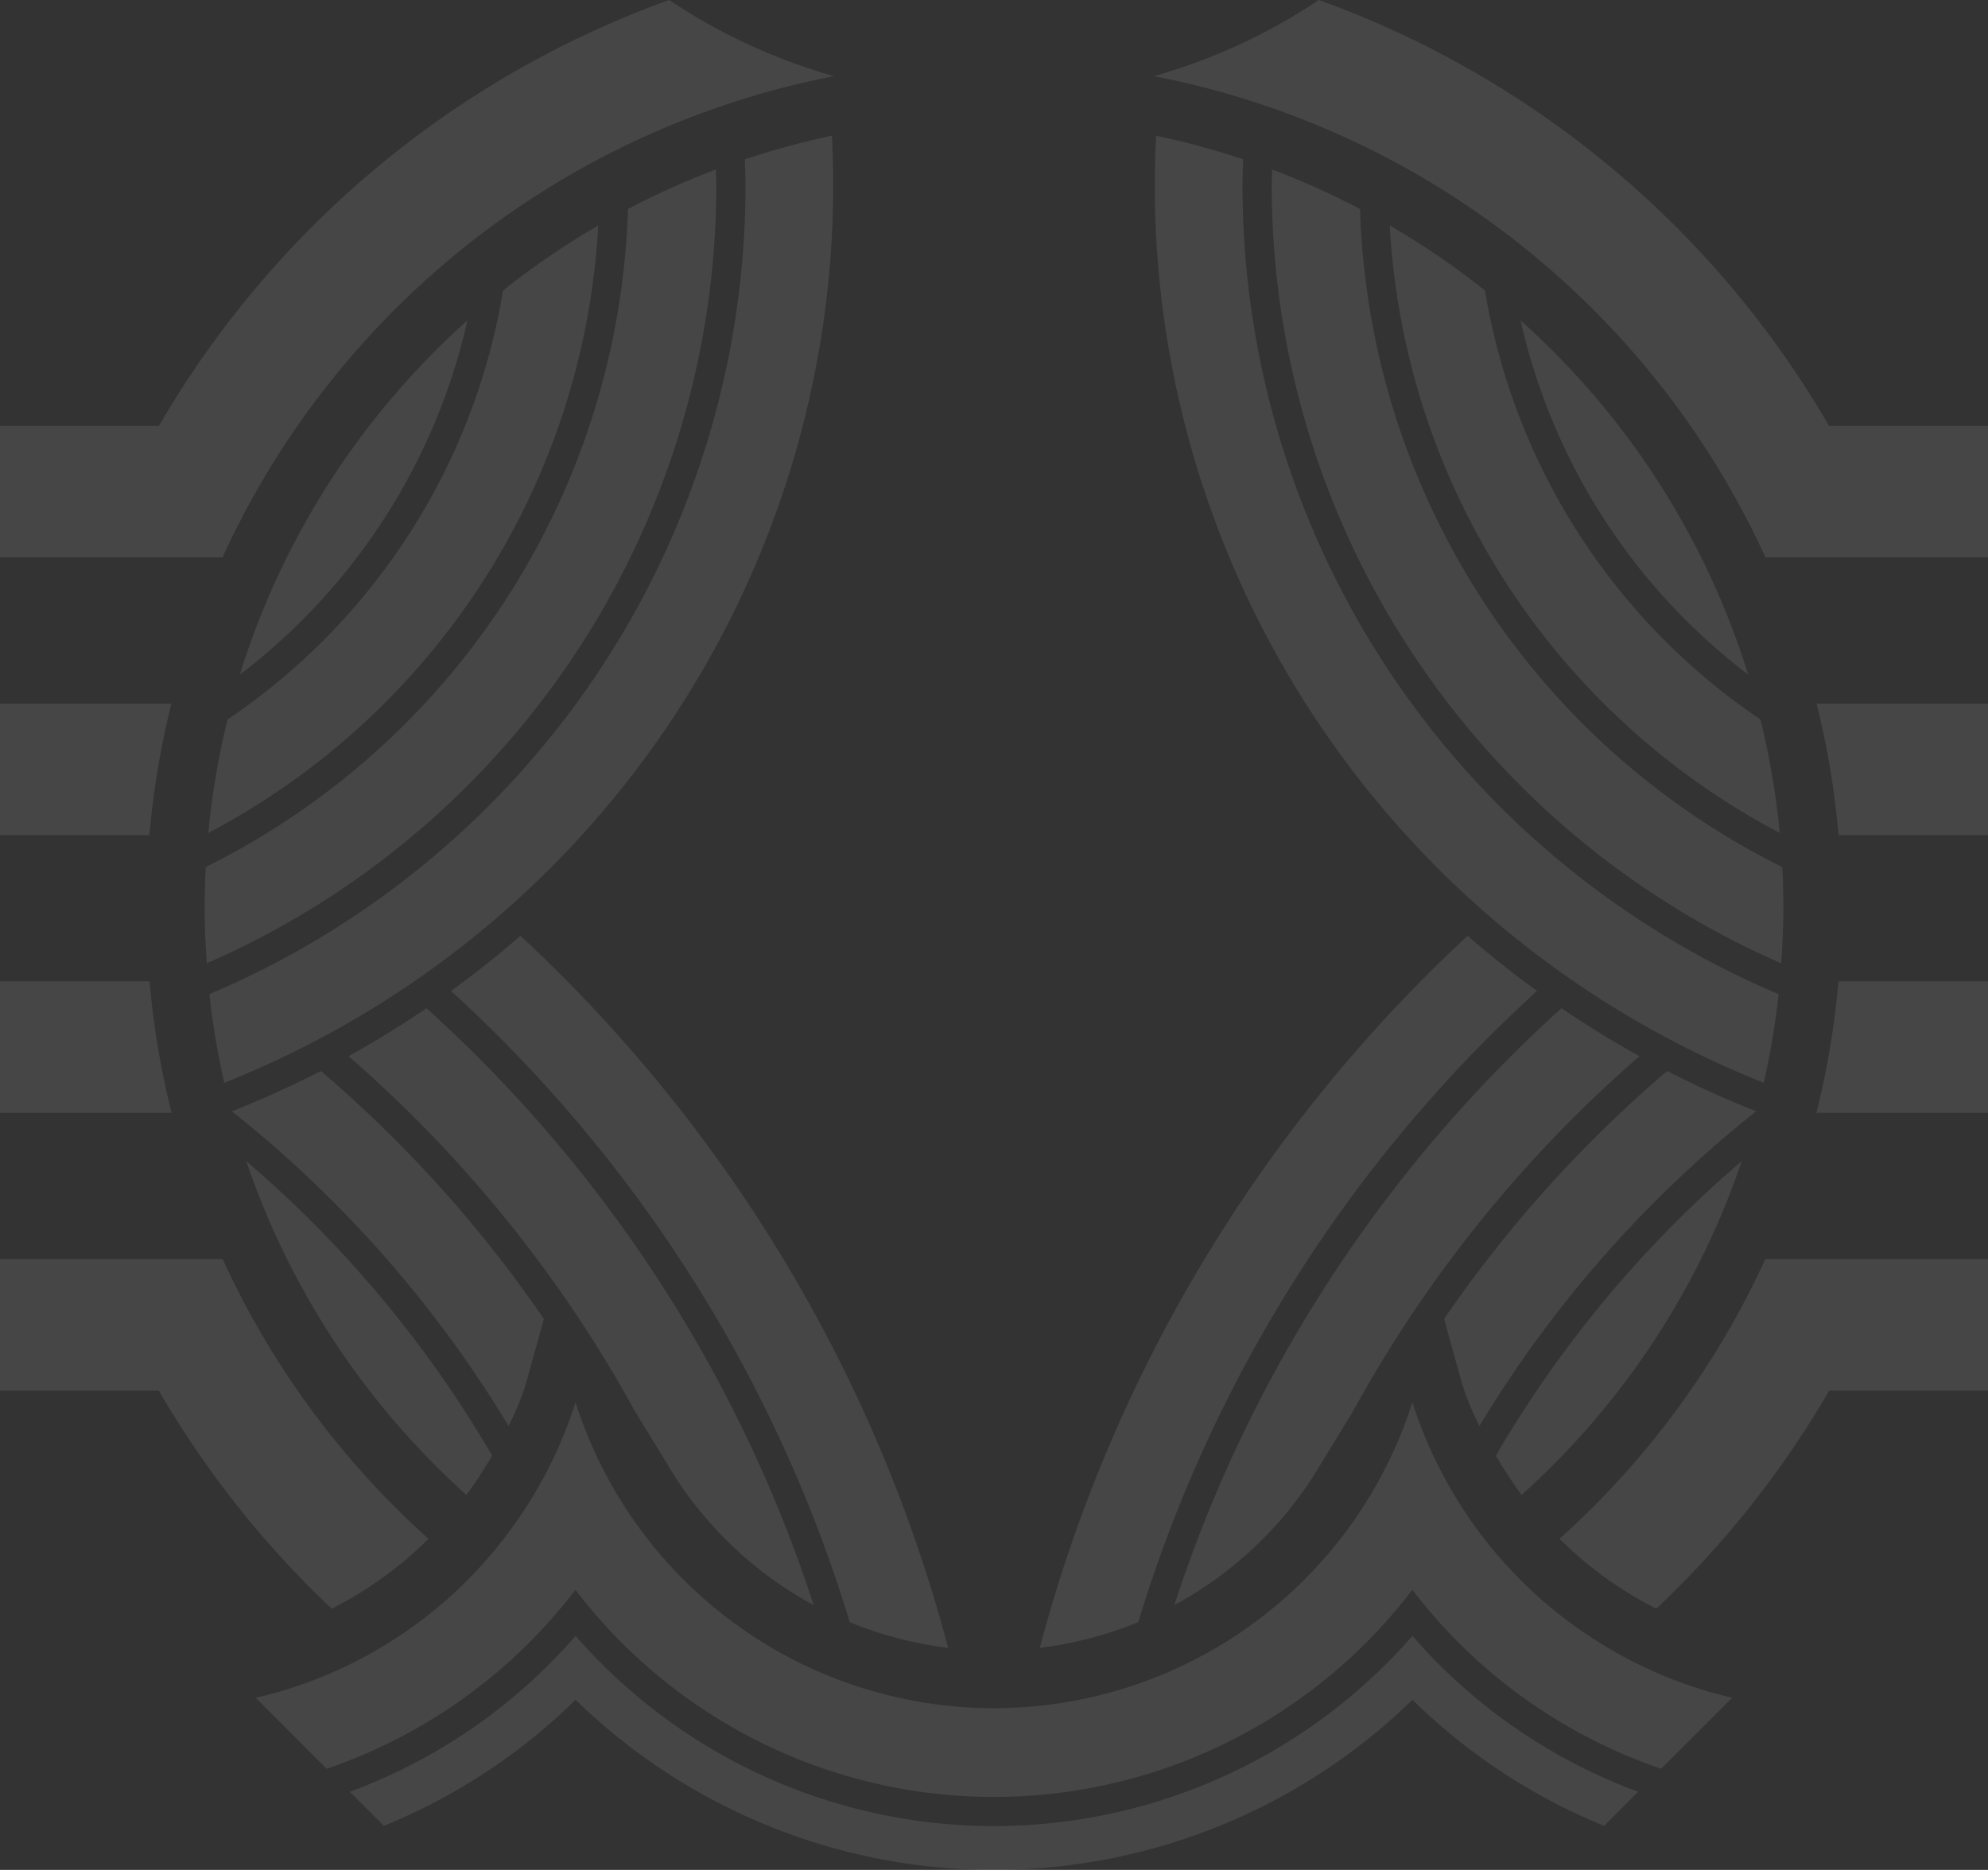<svg xmlns="http://www.w3.org/2000/svg" width="165.48" height="155.676"><rect width="100%" height="100%" fill="#333333" stroke="none"/><defs><clipPath id="a"><path data-name="長方形 818" fill="none" d="M0 0h165.48v155.676H0z"/></clipPath></defs><g opacity=".096" clip-path="url(#a)" fill="#fff"><path data-name="パス 831" d="M121.726 115.279a23.393 23.393 0 001.423 3.438 98.033 98.033 0 0123.033-26.2q-3.8-1.5-7.408-3.352a105.472 105.472 0 00-18.567 20.641z"/><path data-name="パス 832" d="M125.631 122.982c.327.5.673.993 1.026 1.474a65.754 65.754 0 0018.322-27.787 95.572 95.572 0 00-20.467 24.523q.543.906 1.119 1.79"/><path data-name="パス 833" d="M109.267 122.983q1.908-3.106 3.356-5.487a107.742 107.742 0 0123.847-29.563q-3.342-1.851-6.492-3.994a114.645 114.645 0 00-32.228 49.694 31.738 31.738 0 0011.517-10.65"/><path data-name="パス 834" d="M94.748 135.047A117.029 117.029 0 01127.939 82.5q-2.991-2.17-5.776-4.592a124.236 124.236 0 00-35.61 59.281 31.434 31.434 0 008.195-2.143"/><path data-name="パス 835" d="M145.517 56.161a65.726 65.726 0 00-18.945-29.486 51.192 51.192 0 0018.945 29.486"/><path data-name="パス 836" d="M148.141 69.34a65.346 65.346 0 00-1.6-9.44 53.632 53.632 0 01-22.933-35.718 65.783 65.783 0 00-7.925-5.412 60.915 60.915 0 0032.458 50.57"/><path data-name="パス 837" d="M146.813 90.148a65.592 65.592 0 001.238-7.38A73.121 73.121 0 01103.425 15.5c0-.75.034-1.492.057-2.236a65.187 65.187 0 00-7.248-1.964q-.108 2.088-.11 4.2a80.436 80.436 0 0050.689 74.644"/><path data-name="パス 838" d="M148.269 80.2c.1-1.516.177-3.041.177-4.584q0-1.725-.089-3.428A63.339 63.339 0 01113.208 17.4a65.326 65.326 0 00-7.314-3.286c-.009.464-.035.923-.035 1.388a70.667 70.667 0 0042.41 64.698"/><path data-name="パス 839" d="M52.866 117.508q1.448 2.377 3.348 5.474a31.743 31.743 0 0011.518 10.651A114.656 114.656 0 0035.5 83.938q-3.146 2.142-6.492 3.994a107.742 107.742 0 0123.855 29.576"/><path data-name="パス 840" d="M42.332 118.716a23.44 23.44 0 001.422-3.437l1.519-5.473a105.451 105.451 0 00-18.565-20.639Q23.1 91.018 19.3 92.518a98.029 98.029 0 0123.033 26.2"/><path data-name="パス 841" d="M70.733 135.048a31.434 31.434 0 008.195 2.143 124.243 124.243 0 00-35.61-59.282q-2.781 2.423-5.776 4.592a117.037 117.037 0 0133.191 52.547"/><path data-name="パス 842" d="M38.823 124.455c.353-.481.7-.969 1.026-1.473.383-.59.758-1.187 1.12-1.791A95.572 95.572 0 0020.5 96.668a65.762 65.762 0 0018.321 27.787"/><path data-name="パス 843" d="M59.622 15.5c0-.466-.026-.925-.035-1.388a65.5 65.5 0 00-7.314 3.288 63.34 63.34 0 01-35.149 54.784q-.087 1.7-.089 3.428c0 1.543.072 3.068.177 4.584A70.666 70.666 0 0059.622 15.5"/><path data-name="パス 844" d="M49.8 18.77a65.764 65.764 0 00-7.924 5.411A53.637 53.637 0 0118.94 59.9a65.482 65.482 0 00-1.6 9.44A60.915 60.915 0 0049.8 18.77"/><path data-name="パス 845" d="M38.909 26.675a65.72 65.72 0 00-18.945 29.487 51.2 51.2 0 0018.945-29.487"/><path data-name="パス 846" d="M69.356 15.5q0-2.115-.11-4.2A65.225 65.225 0 0062 13.267c.022.745.056 1.486.056 2.236a73.117 73.117 0 01-44.627 67.264 65.651 65.651 0 001.239 7.381A80.437 80.437 0 0069.356 15.5"/><path data-name="パス 847" d="M18.516 46.41a70.819 70.819 0 0150.9-40.069A48.463 48.463 0 0155.7 0a80.746 80.746 0 00-42.47 35.458H0V46.41z"/><path data-name="パス 848" d="M146.964 46.41h18.516V35.458h-13.23A80.748 80.748 0 00109.782 0a48.469 48.469 0 01-13.72 6.34 70.819 70.819 0 0150.9 40.069"/><path data-name="パス 849" d="M165.48 69.53V58.578h-14.264a70.719 70.719 0 011.827 10.952z"/><path data-name="パス 850" d="M12.437 69.53a70.718 70.718 0 011.827-10.952H0V69.53z"/><path data-name="パス 851" d="M165.48 92.65V81.7h-12.447a70.1 70.1 0 01-1.833 10.95z"/><path data-name="パス 852" d="M14.284 92.65a70.215 70.215 0 01-1.837-10.95H0v10.95z"/><path data-name="パス 853" d="M137.87 133.932a80.751 80.751 0 0014.394-18.162h13.217v-10.951h-18.533a70.939 70.939 0 01-17.134 23.292 31.83 31.83 0 008.056 5.821"/><path data-name="パス 854" d="M27.611 133.932a31.866 31.866 0 008.056-5.821 70.928 70.928 0 01-17.135-23.292H0v10.951h13.217a80.672 80.672 0 0014.394 18.162"/><path data-name="パス 855" d="M136.358 149.171a45.9 45.9 0 01-18.787-12.978 46.227 46.227 0 01-69.66 0 45.9 45.9 0 01-18.788 12.978l2.835 2.835a49.422 49.422 0 0015.953-10.495 49.9 49.9 0 0069.66 0 49.417 49.417 0 0015.952 10.495z"/><path data-name="パス 856" d="M138.282 147.246l5.9-5.9a36.733 36.733 0 01-26.616-24.6 36.552 36.552 0 01-69.66 0 36.294 36.294 0 01-4.222 8.9 36.544 36.544 0 01-22.394 15.707l5.9 5.9a43.888 43.888 0 0020.712-14.9 43.793 43.793 0 0069.66 0 43.9 43.9 0 0020.712 14.9"/></g></svg>